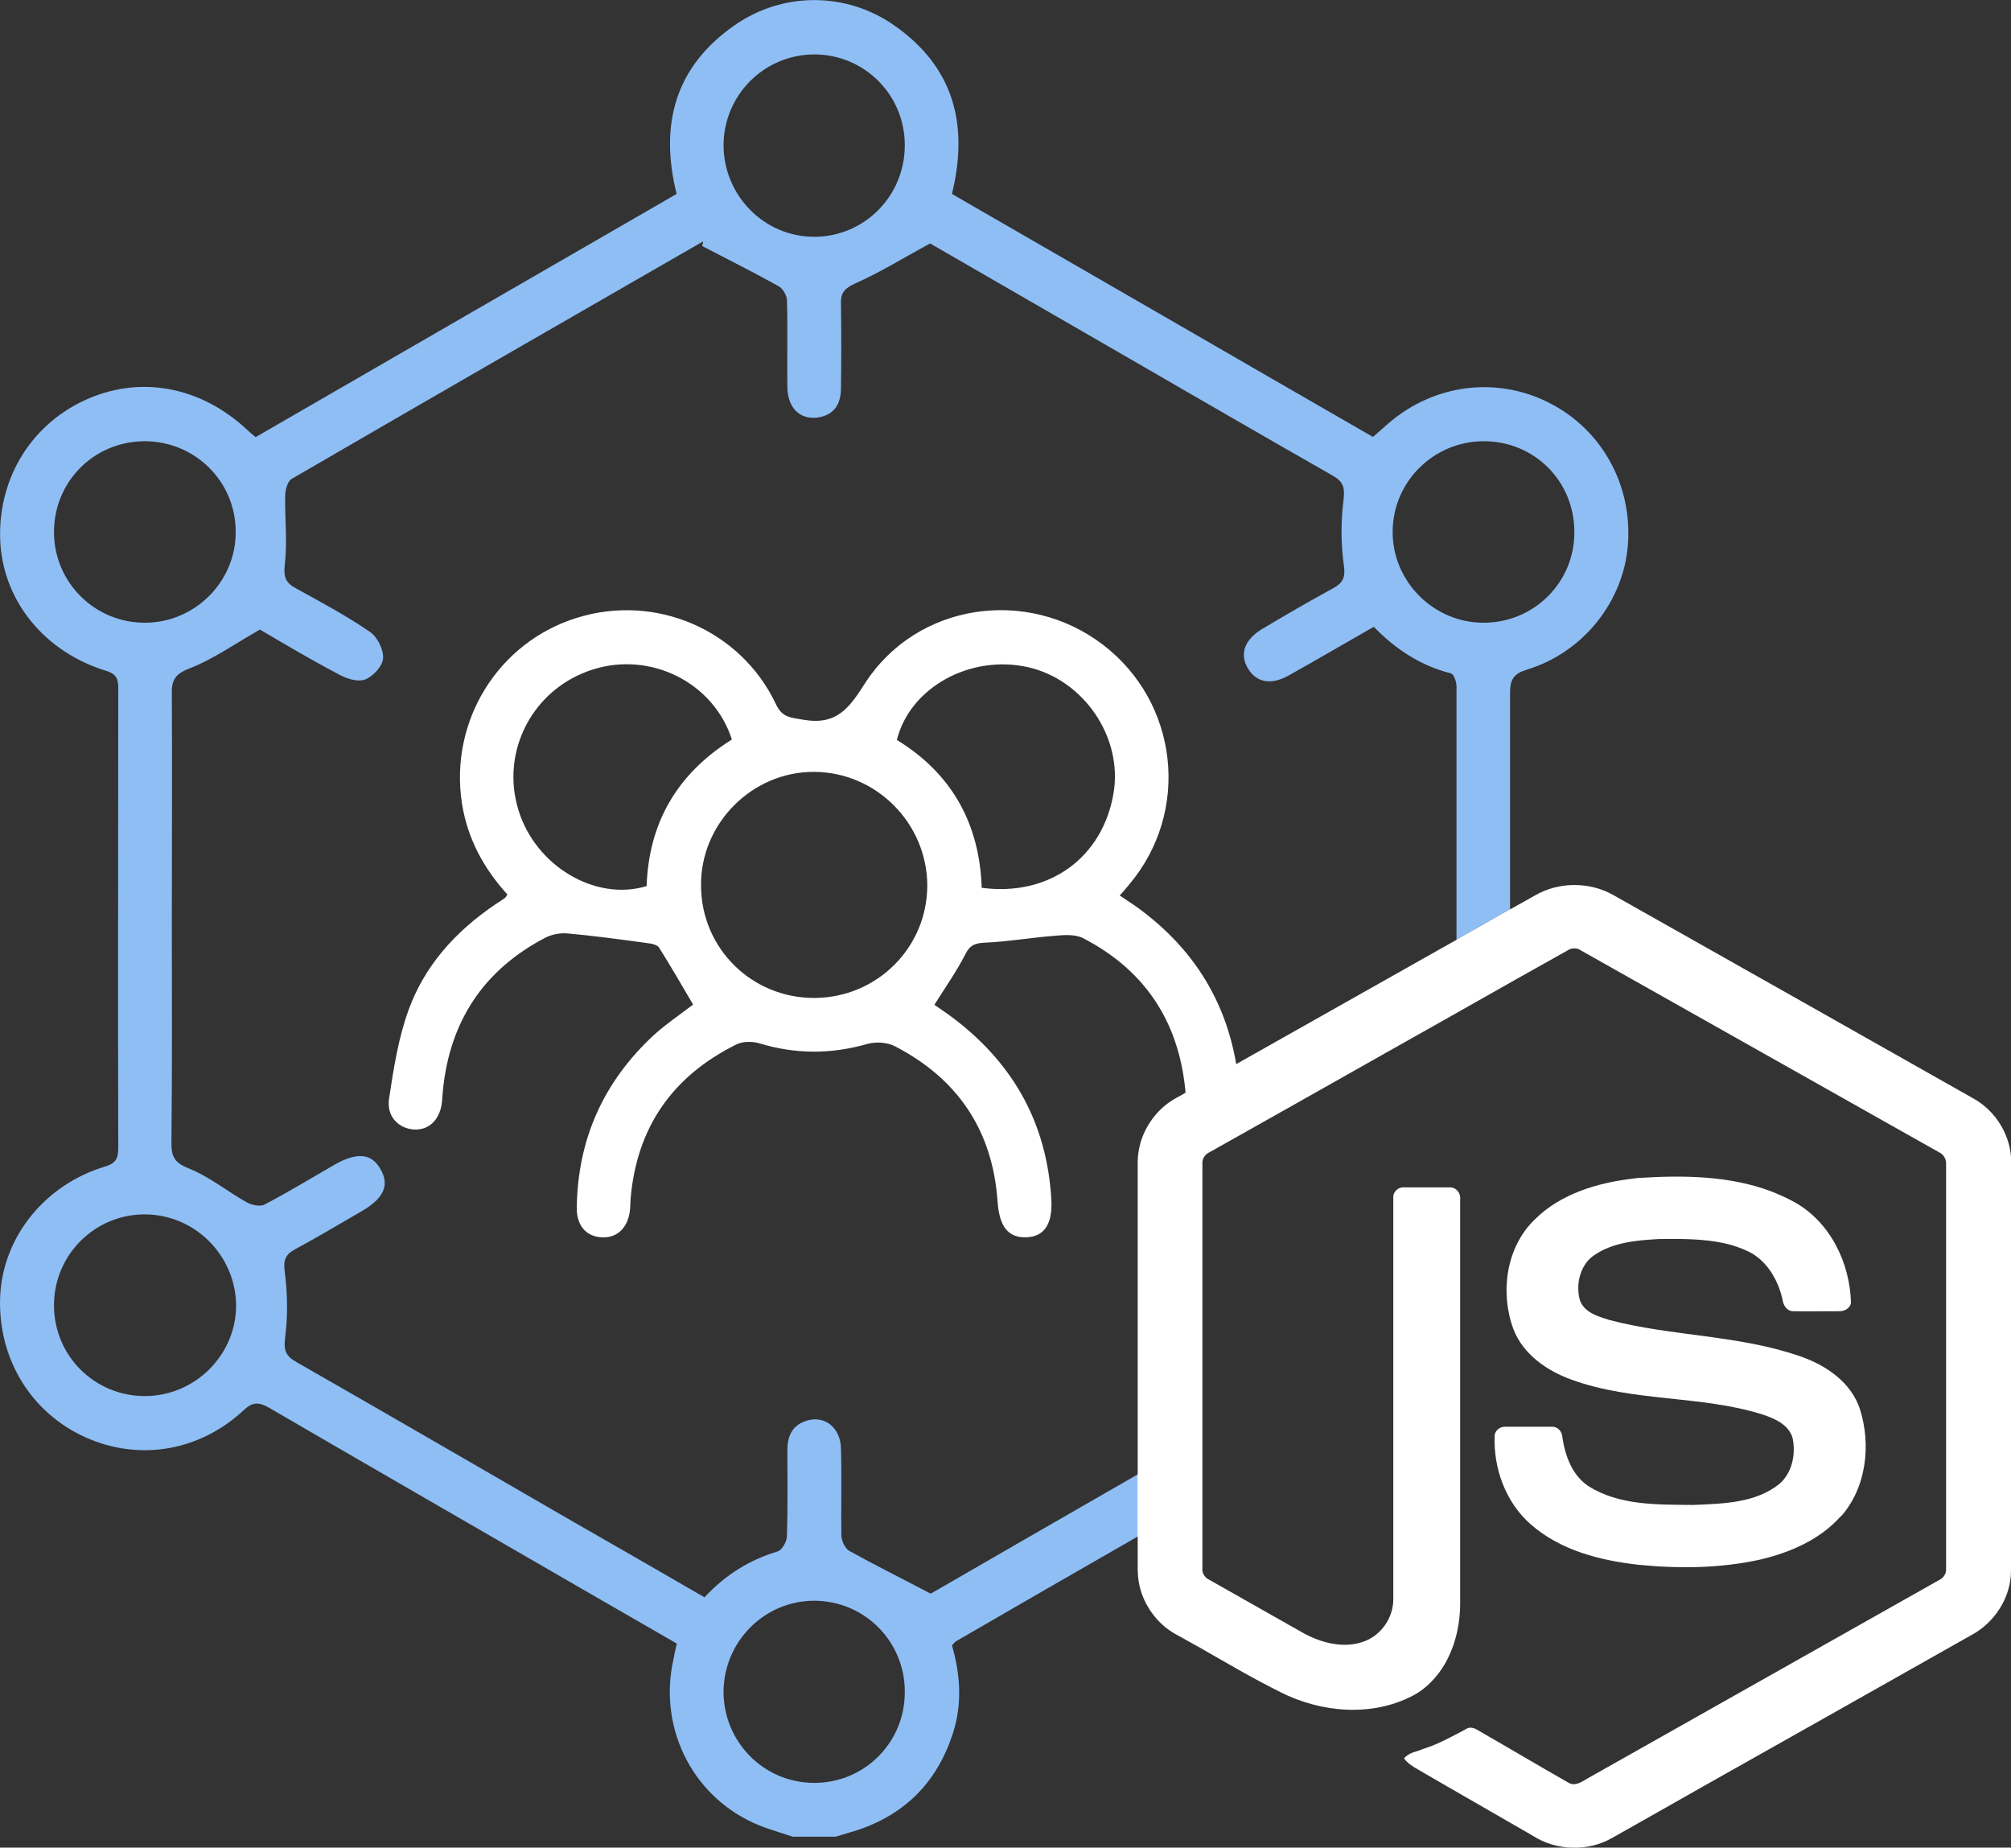 <?xml version="1.0" encoding="UTF-8"?>
<svg id="Layer_2" data-name="Layer 2" xmlns="http://www.w3.org/2000/svg" viewBox="0 0 93.86 86.22">
  <rect x="0" y="0" width="93.86" height="86.22" fill="#333333" stroke="none"/>
  <defs>
    <style>
      .cls-1 {
        fill: #fff;
      }

      .cls-2 {
        fill: #8fbef5;
      }
    </style>
  </defs>
  <g id="Layer_1-2" data-name="Layer 1">
    <g>
      <g>
        <path class="cls-1" d="M67.98,43.85v.42h2.5v-1.84c-.83.48-1.67.95-2.5,1.42ZM53.09,71.71c.3-.18.61-.36.91-.53-.16-.22-.33-.45-.5-.69-.06-.08-.1-.15-.13-.22-.16-.32-.1-.56.24-.88.3-.31.61-.62.91-.92.4-.4.8-.78,1.2-1.18-.88.51-1.76,1.01-2.63,1.52v2.9Z"/>
        <path class="cls-2" d="M72.31,18.8c-2.46-1.25-5.37-.88-7.5.95-.24.21-.49.43-.73.64-6.6-3.8-13.12-7.58-19.65-11.34.8-3.26.07-5.94-2.7-7.87-2.25-1.57-5.21-1.57-7.46.01-2.75,1.92-3.5,4.61-2.69,7.86-6.54,3.78-13.1,7.56-19.65,11.35-.16-.13-.26-.22-.36-.31-2.2-2.08-5.07-2.6-7.64-1.4C1.34,19.9-.17,22.5.02,25.41c.2,2.72,2.1,5.03,4.95,5.9.5.16.55.41.55.84,0,7.14-.02,14.28,0,21.42,0,.48-.11.72-.62.87-2.74.82-4.68,3.18-4.88,5.86-.2,2.85,1.25,5.43,3.73,6.66,2.54,1.26,5.48.84,7.61-1.14.43-.41.72-.4,1.21-.12,4.79,2.79,9.59,5.55,14.39,8.33,1.54.89,3.08,1.78,4.63,2.67-.07.27-.11.49-.15.7-.72,3.13.79,6.3,3.69,7.65.6.28,1.25.45,1.87.66h2c.22-.06.43-.13.64-.19,2.44-.69,4.07-2.24,4.84-4.65.44-1.36.34-2.75-.05-4.09.09-.09.14-.16.21-.2,2.81-1.63,5.64-3.26,8.45-4.87v-2.9c-3.26,1.87-6.48,3.73-9.65,5.56-1.37-.72-2.6-1.33-3.79-1.99-.21-.11-.36-.46-.38-.7-.02-1.37.02-2.74-.02-4.1-.03-.98-.77-1.54-1.61-1.28-.67.21-.89.73-.89,1.36,0,1.34.02,2.68-.02,4.02,0,.25-.23.66-.44.72-1.32.4-2.43,1.09-3.41,2.14-2.05-1.19-4.11-2.37-6.15-3.54-4.29-2.48-8.58-4.97-12.88-7.43-.52-.29-.62-.56-.54-1.17.13-1,.11-2.05-.02-3.06-.07-.55.03-.79.48-1.04,1.06-.57,2.09-1.19,3.13-1.79,1-.58,1.29-1.2.87-1.93-.41-.76-1.1-.83-2.15-.23-1.1.63-2.16,1.28-3.27,1.86-.2.11-.6.03-.83-.1-.91-.51-1.75-1.2-2.7-1.58-.66-.26-.82-.54-.82-1.18.04-3.46.02-6.92.02-10.38s.02-7.02,0-10.54c-.02-.66.12-.97.83-1.24,1.09-.42,2.07-1.12,3.28-1.81,1.06.62,2.35,1.39,3.68,2.09.36.2.88.37,1.23.24.37-.14.81-.62.84-.98.03-.41-.26-1-.61-1.24-1.09-.75-2.27-1.38-3.45-2.03-.48-.26-.59-.51-.53-1.1.13-1.06,0-2.15.02-3.22,0-.27.11-.68.3-.79,6.39-3.71,12.78-7.39,19.18-11.07.02-.02.05-.01-.02.2,1.19.62,2.39,1.22,3.56,1.87.21.11.4.44.4.68.04,1.36,0,2.73.02,4.1.04.94.61,1.47,1.43,1.35.76-.11,1.07-.64,1.07-1.36.02-1.31.02-2.62,0-3.93-.02-.52.16-.73.66-.96,1.15-.51,2.23-1.18,3.5-1.87,2.76,1.59,5.74,3.31,8.73,5.04,3.36,1.94,6.7,3.88,10.07,5.8.48.28.56.53.5,1.11-.13,1-.13,2.05.01,3.05.09.61-.05.85-.53,1.11-1.1.6-2.19,1.23-3.26,1.87-.85.5-1.09,1.19-.68,1.86.4.66,1.08.78,1.9.32,1.31-.73,2.6-1.49,3.97-2.27,1.01,1.04,2.17,1.81,3.59,2.17.14.03.27.39.27.6v11.83c.83-.47,1.67-.94,2.5-1.42v-10.11c0-.65.2-.89.81-1.08,2.62-.8,4.5-3.2,4.69-5.83.21-2.8-1.23-5.37-3.67-6.61ZM38,74.7c2.35,0,4.25,1.91,4.23,4.27,0,2.36-1.9,4.25-4.26,4.23-2.35-.02-4.22-1.94-4.2-4.3.04-2.32,1.92-4.2,4.23-4.2ZM11.02,60.88c.02,2.33-1.9,4.26-4.25,4.27-2.36,0-4.25-1.88-4.25-4.24s1.92-4.26,4.27-4.24c2.31.02,4.19,1.91,4.23,4.21ZM6.75,29.06c-2.32,0-4.21-1.87-4.23-4.19-.02-2.37,1.84-4.26,4.21-4.28,2.36-.01,4.27,1.87,4.27,4.22.02,2.33-1.91,4.26-4.25,4.25ZM38,11.05c-2.34,0-4.23-1.93-4.23-4.29.02-2.33,1.89-4.2,4.21-4.22,2.35-.01,4.25,1.87,4.25,4.24s-1.89,4.27-4.23,4.27ZM69.23,29.06c-2.33,0-4.26-1.95-4.23-4.28.02-2.31,1.92-4.18,4.23-4.19,2.38-.01,4.25,1.86,4.25,4.23.02,2.35-1.89,4.25-4.25,4.24Z"/>
        <path class="cls-1" d="M52.95,42.25c-.23-.15-.44-.3-.69-.46.19-.21.32-.36.44-.51,2.88-3.41,2.31-8.5-1.23-11.2-3.55-2.7-8.69-1.93-11.1,1.81-.74,1.16-1.32,1.96-2.86,1.7-.61-.11-1-.09-1.3-.74-1.65-3.47-5.62-5.16-9.28-4.02-3.69,1.14-5.96,4.83-5.37,8.66.26,1.65,1.02,3.04,2.12,4.25-.05.08-.07.13-.11.16-.16.12-.33.22-.49.33-1.82,1.24-3.26,2.83-4.01,4.9-.48,1.32-.7,2.74-.91,4.13-.13.83.43,1.4,1.16,1.45.71.04,1.23-.47,1.31-1.31.02-.17.02-.33.04-.5.32-3.25,1.91-5.65,4.8-7.15.29-.15.69-.22,1.02-.19,1.23.11,2.48.28,3.71.45.19.02.47.07.56.21.55.87,1.07,1.78,1.59,2.66-.59.45-1.24.89-1.82,1.41-2.35,2.17-3.57,4.86-3.61,8.07-.01.83.43,1.33,1.14,1.38.68.05,1.18-.37,1.32-1.11.04-.22.04-.45.05-.67.28-3.34,1.95-5.74,4.94-7.22.3-.15.75-.15,1.08-.05,1.68.51,3.33.51,5.02.03.4-.12.96-.08,1.31.11,2.93,1.52,4.55,3.93,4.78,7.24.08,1.16.49,1.69,1.32,1.67.84-.02,1.25-.59,1.19-1.74-.2-3.66-1.86-6.52-4.81-8.66-.25-.17-.48-.34-.65-.45.52-.83,1.04-1.56,1.44-2.35.23-.46.48-.53.94-.55,1.09-.05,2.16-.24,3.23-.32.44-.04.96-.08,1.33.11,3,1.55,4.56,4.06,4.8,7.41.08,1.04.57,1.59,1.37,1.52.75-.07,1.2-.68,1.14-1.66-.24-3.71-1.87-6.65-4.91-8.8ZM30.18,41.35c-2.4.73-5.19-.95-5.98-3.54-.86-2.77.69-5.7,3.48-6.57,2.68-.85,5.62.6,6.48,3.27-2.56,1.6-3.88,3.89-3.98,6.84ZM38.01,46.57c-2.91.01-5.27-2.3-5.29-5.22-.04-2.92,2.39-5.35,5.29-5.33s5.25,2.4,5.27,5.29c0,2.91-2.35,5.25-5.27,5.26ZM51.97,37.03c-.51,2.99-3,4.82-6.15,4.4-.1-3.01-1.41-5.34-3.96-6.9.61-2.45,3.42-3.99,6.1-3.4,2.62.58,4.46,3.28,4.01,5.9Z"/>
      </g>
      <g>
        <path class="cls-1" d="M85.92,70.75c-.97,1.1-2.37,1.7-3.77,2.03-1.86.41-3.8.43-5.69.24-1.78-.2-3.63-.67-5.01-1.88-1.17-1.02-1.75-2.61-1.69-4.14.01-.26.27-.44.52-.42.71,0,1.42,0,2.13,0,.29-.02.5.22.51.49.13.86.45,1.76,1.2,2.27,1.45.93,3.26.87,4.91.89,1.37-.06,2.91-.08,4.03-.99.59-.52.76-1.38.61-2.12-.17-.63-.83-.92-1.4-1.11-2.9-.91-6.04-.58-8.9-1.62-1.16-.41-2.29-1.19-2.74-2.38-.62-1.69-.34-3.79.98-5.08,1.23-1.24,3-1.75,4.69-1.94.06-.01.13-.02.19-.02,2.05-.13,4.22-.11,6.16.62.36.14.72.3,1.07.49,1.69.92,2.63,2.85,2.67,4.73-.05.25-.31.39-.56.38-.71,0-1.41.01-2.12,0-.3.01-.48-.27-.51-.53-.2-.9-.7-1.79-1.54-2.23-.38-.19-.77-.32-1.17-.41-.99-.22-2.05-.21-3.06-.2-1.04.06-2.15.15-3.03.76-.44.3-.68.81-.73,1.34-.02.27,0,.55.09.81.23.54.85.71,1.36.87,2.93.77,6.04.69,8.92,1.7,1.19.41,2.36,1.21,2.77,2.46.53,1.67.3,3.67-.89,5.01Z"/>
        <path class="cls-1" d="M93.86,54.25v19.03c.01,1.26-.77,2.46-1.88,3.04-4.14,2.34-8.27,4.67-12.41,7-1.44.82-2.88,1.63-4.33,2.45-1.13.65-2.62.6-3.71-.11-1.34-.77-2.67-1.54-4.01-2.31-.34-.2-.68-.39-1.02-.59-.34-.21-.72-.37-.97-.7.22-.28.6-.32.91-.45.7-.22,1.34-.58,1.98-.92.16-.11.36-.07.52.03,1.43.82,2.84,1.66,4.28,2.48.31.17.62-.06.88-.21,5.47-3.09,10.96-6.18,16.43-9.27.2-.1.32-.31.3-.54v-18.84c.02-.25-.12-.48-.35-.58-5.56-3.13-11.12-6.27-16.68-9.4-.19-.14-.45-.14-.65,0-.77.43-1.55.87-2.32,1.3-2.07,1.17-4.13,2.34-6.2,3.5-2.72,1.54-5.44,3.07-8.16,4.6-.23.1-.38.33-.35.58v18.84c-.02.16.04.3.14.41.04.05.1.09.16.12,1.48.84,2.97,1.68,4.45,2.52.84.45,1.87.71,2.79.37.81-.29,1.38-1.12,1.37-1.99v-18.72c-.02-.28.24-.51.52-.48.45,0,.9,0,1.35,0h.78c.3,0,.51.29.47.57,0,5.86,0,11.72,0,17.59,0,.42,0,.84,0,1.26,0,1.29-.4,2.67-1.31,3.61-.26.28-.57.52-.92.7-1.91.99-4.26.78-6.15-.17-.34-.17-.68-.35-1.02-.53-1.27-.68-2.5-1.43-3.77-2.12-1.02-.52-1.75-1.58-1.86-2.72,0-.11-.02-.21-.02-.32v-19.03c0-.33.05-.65.14-.96h0c.27-.87.87-1.63,1.67-2.06.15-.08.29-.16.44-.25.12-.07.25-.14.37-.21.66-.37,1.33-.75,1.99-1.12,3.43-1.93,6.85-3.87,10.28-5.8.83-.47,1.67-.94,2.5-1.42.39-.21.77-.43,1.16-.65,1.11-.64,2.56-.64,3.67,0,5.6,3.16,11.2,6.32,16.8,9.49,1.05.59,1.76,1.76,1.75,2.98Z"/>
      </g>
    </g>
  </g>
</svg>